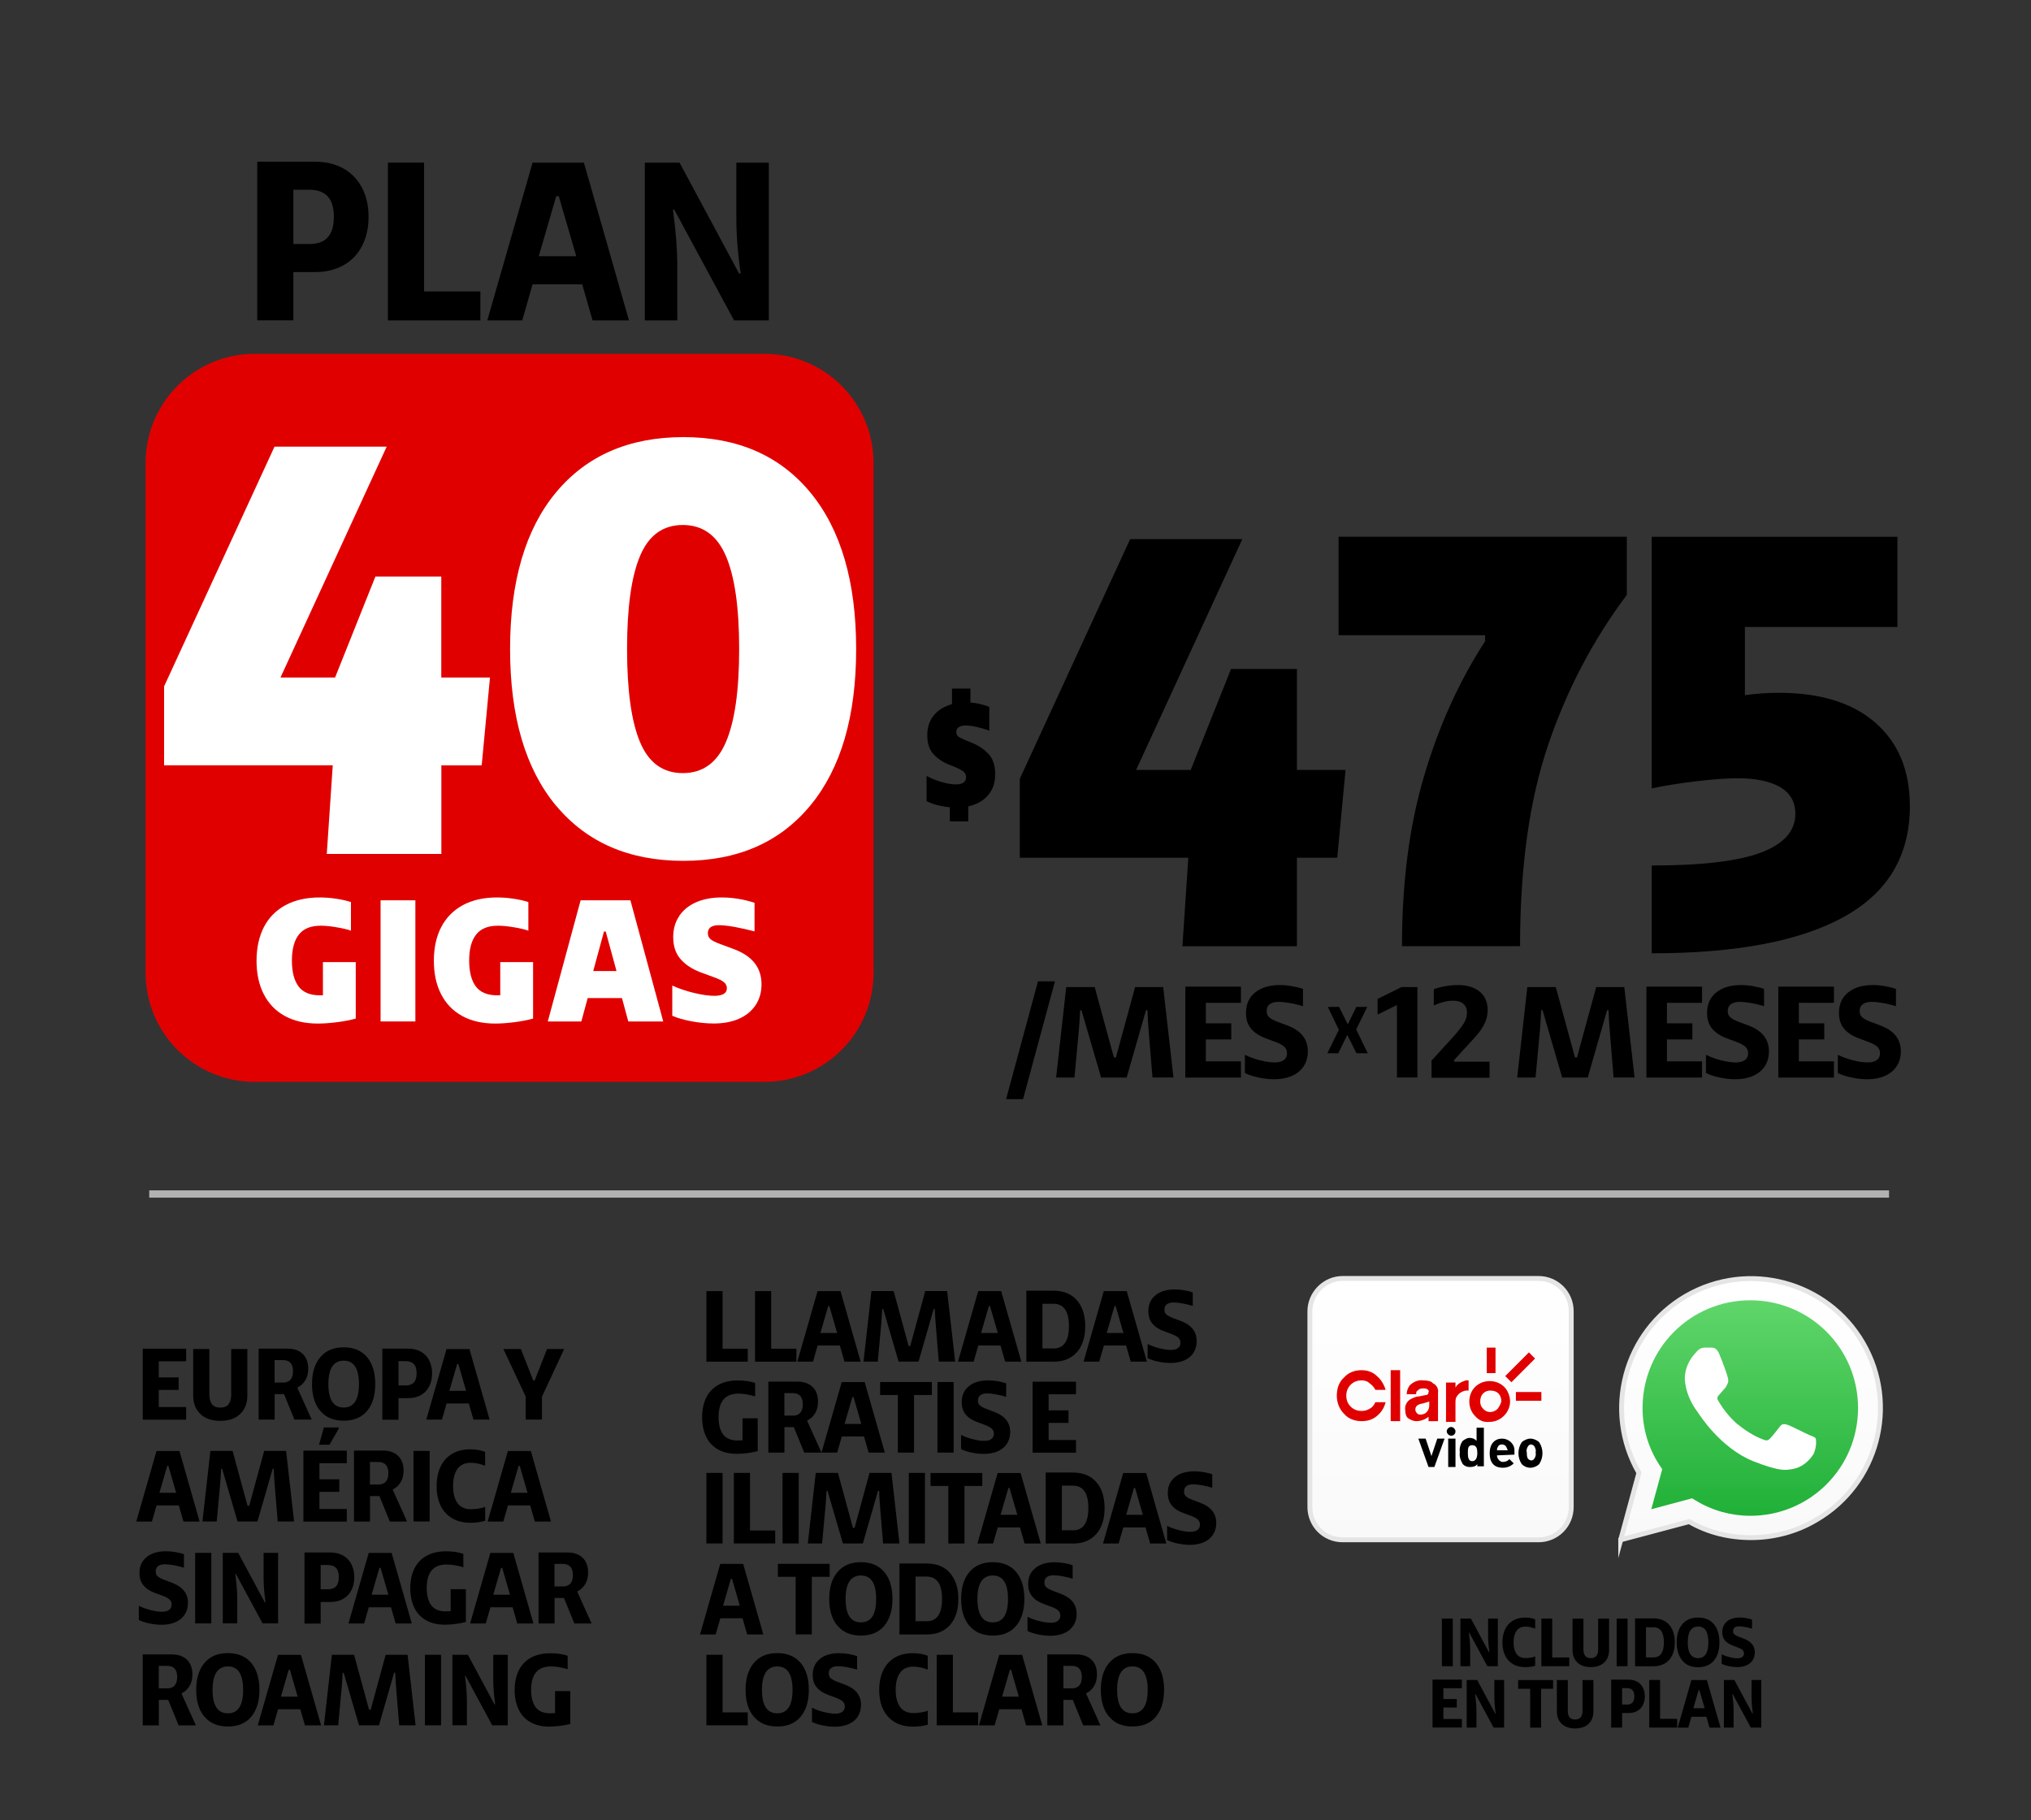 <?xml version="1.0" encoding="UTF-8"?>
<svg id="Capa_1" data-name="Capa 1" xmlns="http://www.w3.org/2000/svg" xmlns:xlink="http://www.w3.org/1999/xlink" viewBox="0 0 279 250">
  <rect x="0" y="0" width="279" height="250" fill="#333333" stroke="none"/>
  <defs>
    <style>
      .cls-1 {
        fill: #fff;
      }

      .cls-2 {
        fill: url(#Degradado_sin_nombre_2);
      }

      .cls-2, .cls-3 {
        stroke: #e5e5e5;
        stroke-width: .67px;
      }

      .cls-2, .cls-3, .cls-4 {
        stroke-miterlimit: 10;
      }

      .cls-3 {
        fill: url(#Degradado_sin_nombre_4);
      }

      .cls-5 {
        fill: url(#Degradado_sin_nombre_3);
      }

      .cls-6 {
        fill: url(#Degradado_sin_nombre);
      }

      .cls-4 {
        fill: none;
        stroke: #b2b2b2;
      }

      .cls-7 {
        fill: #e10000;
      }
    </style>
    <linearGradient id="Degradado_sin_nombre" data-name="Degradado sin nombre" x1="240.48" y1="-2399.5" x2="240.48" y2="-2363.62" gradientTransform="translate(0 -2188) scale(1 -1)" gradientUnits="userSpaceOnUse">
      <stop offset="0" stop-color="#f9f9f9"/>
      <stop offset="1" stop-color="#fff"/>
    </linearGradient>
    <linearGradient id="Degradado_sin_nombre_2" data-name="Degradado sin nombre 2" x1="240.48" y1="-2399.5" x2="240.48" y2="-2363.62" gradientTransform="translate(0 -2188) scale(1 -1)" gradientUnits="userSpaceOnUse">
      <stop offset="0" stop-color="#f9f9f9"/>
      <stop offset="1" stop-color="#fff"/>
    </linearGradient>
    <linearGradient id="Degradado_sin_nombre_3" data-name="Degradado sin nombre 3" x1="240.44" y1="-2396.16" x2="240.44" y2="-2366.56" gradientTransform="translate(0 -2188) scale(1 -1)" gradientUnits="userSpaceOnUse">
      <stop offset="0" stop-color="#20b038"/>
      <stop offset="1" stop-color="#60d66a"/>
    </linearGradient>
    <linearGradient id="Degradado_sin_nombre_4" data-name="Degradado sin nombre 4" x1="197.89" y1="-2399.56" x2="197.89" y2="-2363.66" gradientTransform="translate(0 -2188) scale(1 -1)" gradientUnits="userSpaceOnUse">
      <stop offset="0" stop-color="#f9f9f9"/>
      <stop offset="1" stop-color="#fff"/>
    </linearGradient>
  </defs>
  <g>
    <path class="cls-6" d="M222.64,211.5l2.5-9.2c-4.9-8.5-2-19.4,6.5-24.3,8.5-4.9,19.4-2,24.3,6.5,4.9,8.5,2,19.4-6.5,24.3-2.7,1.6-5.8,2.4-8.9,2.4h0c-3,0-5.9-.7-8.5-2.2l-9.4,2.5Z"/>
    <path class="cls-2" d="M222.64,211.5l2.5-9.2c-4.9-8.5-2-19.4,6.5-24.3,8.5-4.9,19.4-2,24.3,6.5,4.9,8.5,2,19.4-6.5,24.3-2.7,1.6-5.8,2.4-8.9,2.4h0c-3,0-5.9-.7-8.5-2.2l-9.4,2.5Z"/>
    <path class="cls-5" d="M232.44,205.8l.5.3c2.3,1.4,4.9,2.1,7.5,2.1h0c8.2,0,14.8-6.6,14.8-14.8s-6.6-14.8-14.8-14.8-14.8,6.6-14.8,14.8c0,2.8.8,5.5,2.3,7.8l.4.6-1.5,5.5,5.6-1.5Z"/>
    <path id="shape_1" data-name="shape 1" class="cls-1" d="M236.14,185.9c-.3-.7-.7-.8-1-.8h-.9c-.5,0-.9.2-1.2.6-1,1-1.6,2.3-1.6,3.7.1,1.7.8,3.3,1.8,4.6.2.3,3.1,4.9,7.6,6.7,3.8,1.5,4.5,1.2,5.3,1.1,1.3-.2,2.3-1,3-2.1.3-.7.4-1.4.3-2.1-.1-.2-.4-.3-.9-.5s-2.6-1.3-3-1.4-.7-.2-1,.2-1.1,1.4-1.4,1.7-.5.3-1,.1c-1.3-.5-2.5-1.3-3.6-2.2-1-.9-1.8-1.9-2.5-3.1-.3-.4,0-.7.2-.9s.4-.5.7-.8c.2-.2.3-.5.4-.7.1-.2.1-.5,0-.8,0-.2-.8-2.4-1.2-3.3Z"/>
    <path class="cls-3" d="M184.44,175.6h26.9c2.5,0,4.5,2,4.5,4.5v26.9c0,2.5-2,4.5-4.5,4.5h-26.9c-2.5,0-4.5-2-4.5-4.5v-26.9c0-2.4,2-4.5,4.5-4.5Z"/>
    <path d="M197.04,201.5h-.8l-1.4-3.9h1l.8,2.4.8-2.4h1l-1.4,3.9Z"/>
    <path d="M199.34,197.2c-.3,0-.6-.3-.6-.6s.3-.6.6-.6.6.3.6.6h0c0,.3-.2.6-.6.6h0ZM198.94,201.5v-3.9h1v3.9h-1Z"/>
    <path d="M202.94,201.5v-.4c-.2.3-.6.4-1,.4s-.7-.1-1-.4c-.3-.5-.5-1.1-.4-1.6-.1-.6.1-1.2.4-1.6.3-.2.6-.4.9-.4.4,0,.7.1,1,.4v-1.8h1v5.3h-.9v.1ZM202.24,198.5c-.6,0-.6.5-.6,1.1s.1,1.1.6,1.1.7-.5.7-1.1-.1-1.1-.7-1.1Z"/>
    <path d="M205.64,199.9c0,.4.3.8.7.9h.1c.3,0,.7-.1.9-.4l.6.6c-.4.4-.9.6-1.5.6-.9,0-1.8-.4-1.8-2,0-1.3.7-2,1.7-2,.9,0,1.7.7,1.7,1.6v.6l-2.4.1ZM206.94,198.8c-.1-.3-.4-.4-.6-.4-.3,0-.5.1-.6.4-.1.1-.1.3-.1.4h1.5c-.1-.1-.1-.3-.2-.4Z"/>
    <path d="M211.44,201.1c-.3.3-.8.5-1.2.5-.5,0-.9-.2-1.2-.5-.6-.9-.6-2.1,0-3,.3-.3.8-.5,1.2-.5s.9.2,1.2.5c.6.9.6,2.1,0,3ZM210.74,198.6c-.1-.1-.3-.2-.4-.2-.2,0-.3.1-.4.2-.2.3-.3.6-.2.9,0,.3,0,.7.2.9.1.1.3.2.4.2.2,0,.3-.1.4-.2.2-.3.3-.6.2-.9.1-.2,0-.6-.2-.9h0Z"/>
    <path class="cls-7" d="M205.74,193.5c-.6.6-1.5.6-2,0h0c-.3-.3-.4-.6-.4-1s.1-.8.4-1.1c.3-.3.6-.4,1-.4s.8.1,1.1.4c.3.3.4.7.4,1.1-.1.4-.3.7-.5,1M206.64,190.5c-.5-.5-1.2-.8-2-.8s-1.5.3-2,.8-.8,1.2-.8,2,.3,1.5.8,2c.5.6,1.2.9,2,.8,1.5,0,2.8-1.3,2.8-2.8,0-.7-.3-1.5-.8-2"/>
    <path class="cls-7" d="M187.04,188.2c-.9,0-1.8.3-2.4,1-.7.6-1,1.5-1,2.5,0,.9.3,1.8,1,2.5.6.7,1.5,1,2.4,1,.8,0,1.5-.2,2.1-.7s1-1.1,1.2-1.9h-1.4c-.2.4-.4.7-.8.9-.3.2-.7.3-1.1.3-.6,0-1.1-.2-1.5-.6-.4-.4-.6-.9-.6-1.5s.2-1.1.6-1.5c.4-.4.9-.6,1.5-.6.4,0,.8.1,1.1.4.3.2.6.5.8.9h1.4c-.2-.7-.6-1.4-1.2-1.9-.6-.6-1.4-.8-2.1-.8"/>
    <path class="cls-7" d="M196.04,192.6l.3-.1v.5c0,.4-.1.7-.4,1-.2.2-.5.3-.8.3-.2,0-.3,0-.5-.2-.3-.3-.3-.8.1-1.1h0c.2-.1.4-.2.6-.2l.7-.2ZM195.54,189.6c-.7-.1-1.4.2-1.9.7-.2.3-.4.7-.4,1.2h1.3c0-.2,0-.4.2-.5.2-.2.4-.3.7-.3.2,0,.5,0,.6.1.2.1.3.3.2.4,0,.2-.1.4-.3.4l-1,.2c-.4,0-.8.2-1.2.4-.5.3-.8.9-.7,1.5,0,.4.1.9.4,1.1.3.2.7.4,1.1.4.6,0,1.2-.2,1.7-.6v.6h1.3v-3.9c.1-.5-.2-1.1-.7-1.3-.2-.3-.8-.4-1.3-.4"/>
    <rect class="cls-7" x="191.04" y="188.2" width="1.3" height="7"/>
    <path class="cls-7" d="M200.84,189.8c-.4.2-.7.4-.9.8v-.7h-1.3v5.4h1.3v-2.6c0-.3,0-.7.2-.9.2-.4.7-.7,1.2-.8h.4v-1.4h-.4l-.5.2Z"/>
    <rect class="cls-7" x="206.53" y="187.19" width="4.6" height="1.2" transform="translate(-71.62 202.83) rotate(-45.03)"/>
    <rect class="cls-7" x="204.24" y="185.1" width="1.2" height="3.5"/>
    <rect class="cls-7" x="208.24" y="191.2" width="3.5" height="1.2"/>
  </g>
  <path class="cls-7" d="M105,48.6H35c-8.3,0-15,6.7-15,15v70c0,8.3,6.7,15,15,15h70c8.3,0,15-6.7,15-15h0V63.6c0-8.3-6.7-15-15-15Z"/>
  <line class="cls-4" x1="20.5" y1="164" x2="259.5" y2="164"/>
  <g>
    <path d="M35.34,22.21h7.93c1.5,0,2.8.31,3.9.93,1.11.62,1.96,1.51,2.56,2.65.6,1.15.9,2.48.9,4s-.3,2.85-.9,4c-.6,1.15-1.45,2.03-2.56,2.65-1.11.62-2.41.93-3.9.93h-2.97v6.63h-4.96v-21.8ZM42.48,33.52c1.14,0,1.99-.3,2.54-.92.56-.61.84-1.55.84-2.81s-.28-2.2-.84-2.81c-.56-.61-1.41-.92-2.54-.92h-2.18v7.46h2.18Z"/>
    <path d="M58.25,22.34v17.69h7.74v3.98h-12.7v-21.67h4.96Z"/>
    <path d="M81.4,44.01l-1.42-4.96h-6.82l-1.42,4.96h-4.8l6.22-21.67h7.05l6.19,21.67h-4.99ZM79.16,35.19l-2.4-8.24h-.35l-2.4,8.24h5.15Z"/>
    <path d="M88.58,22.34h4.77l8.18,15.23h.22c-.4-2.72-.6-5.28-.6-7.71v-7.52h4.46v21.67h-4.77l-8.21-15.2h-.19c.4,2.92.6,5.48.6,7.68v7.52h-4.46v-21.67Z"/>
  </g>
  <g>
    <path class="cls-1" d="M45.7,105.12h-23.16v-10.84l15.17-32.93h15.41l-14.59,31.71h7.5l5.54-13.87h9.05v13.87h6.69l-1.14,12.07h-5.54v12.16h-15.74l.82-12.16Z"/>
    <path class="cls-1" d="M76.39,110.67c-4.21-5.06-6.32-12.23-6.32-21.52s2.11-16.47,6.32-21.53c4.21-5.05,10.04-7.58,17.49-7.58s13.26,2.54,17.45,7.62c4.18,5.08,6.28,12.24,6.28,21.48s-2.09,16.4-6.28,21.48c-4.19,5.08-10,7.62-17.45,7.62s-13.28-2.53-17.49-7.58ZM87.93,101.95c1.19,2.83,3.15,4.24,5.87,4.24s4.69-1.41,5.91-4.24c1.22-2.83,1.83-7.09,1.83-12.8s-.61-9.97-1.83-12.8c-1.22-2.83-3.19-4.24-5.91-4.24s-4.68,1.41-5.87,4.24c-1.2,2.83-1.79,7.09-1.79,12.8s.6,9.98,1.79,12.8Z"/>
  </g>
  <g>
    <path class="cls-1" d="M46.22,127.36c-.82-.14-1.54-.21-2.16-.21-1.36,0-2.36.4-3,1.21-.64.81-.96,2-.96,3.57s.31,2.76.92,3.57c.61.81,1.59,1.21,2.93,1.21h.41v-4.56h4.51v7.76c-.79.21-1.67.38-2.63.5s-1.82.18-2.56.18c-1.78,0-3.3-.35-4.57-1.05-1.27-.7-2.23-1.71-2.89-3.01s-.98-2.83-.98-4.57.34-3.32,1.01-4.62,1.66-2.3,2.96-3.01c1.3-.7,2.87-1.06,4.69-1.06.71,0,1.44.05,2.19.16.75.11,1.46.26,2.12.47v3.93c-.52-.18-1.19-.34-2.01-.47Z"/>
    <path class="cls-1" d="M57.06,123.66v16.64h-4.78v-16.64h4.78Z"/>
    <path class="cls-1" d="M70.57,127.36c-.83-.14-1.54-.21-2.16-.21-1.36,0-2.36.4-3,1.21-.64.81-.96,2-.96,3.57s.31,2.76.92,3.57c.61.81,1.59,1.21,2.94,1.21h.41v-4.56h4.51v7.76c-.79.21-1.67.38-2.63.5s-1.82.18-2.56.18c-1.78,0-3.3-.35-4.57-1.05-1.27-.7-2.23-1.71-2.89-3.01-.66-1.3-.98-2.83-.98-4.57s.33-3.32,1.01-4.62,1.66-2.3,2.96-3.01c1.3-.7,2.87-1.06,4.69-1.06.71,0,1.44.05,2.2.16.75.11,1.46.26,2.12.47v3.93c-.52-.18-1.19-.34-2.01-.47Z"/>
    <path class="cls-1" d="M86.31,140.3l-.87-3.21h-4.71l-.87,3.21h-4.61l4.51-16.64h6.84l4.51,16.64h-4.8ZM84.69,133.38l-1.48-5.43h-.24l-1.48,5.43h3.2Z"/>
    <path class="cls-1" d="M93.32,125.78c.57-.82,1.35-1.44,2.35-1.87,1-.43,2.16-.64,3.47-.64,1.49,0,2.99.24,4.51.73v3.93c-.91-.24-1.81-.44-2.71-.61-.9-.16-1.61-.24-2.15-.24-1.04,0-1.55.36-1.55,1.09,0,.36.13.64.39.85.26.21.68.42,1.26.63l2.01.75c2.47.94,3.71,2.54,3.71,4.8,0,1.1-.28,2.06-.82,2.87-.55.82-1.32,1.44-2.3,1.87-.99.43-2.13.64-3.44.64-.95,0-1.97-.1-3.06-.3-1.08-.2-1.96-.46-2.64-.76v-4.15c.92.42,1.93.76,3.02,1.02s2.02.39,2.78.39c.52,0,.93-.08,1.24-.25.31-.17.46-.44.46-.81,0-.32-.14-.6-.41-.82-.28-.23-.74-.45-1.38-.68l-1.77-.65c-1.2-.45-2.13-1.06-2.8-1.83-.67-.77-1.01-1.78-1.01-3.02,0-1.13.28-2.11.85-2.92Z"/>
  </g>
  <g>
    <path d="M142.58,134.79h2.34l-4.38,16.18h-2.33l4.38-16.18Z"/>
    <path d="M153.04,145.25h.25l2.64-9.67h3.86l1.41,12.42h-2.88l-.51-6.21c-.1-1.16-.16-2.17-.18-3.04h-.2l-2.66,9.25h-3.51l-2.7-9.25h-.18c-.07,1.4-.14,2.4-.2,3l-.58,6.25h-2.52l1.39-12.42h3.91l2.64,9.67Z"/>
    <path d="M170.47,135.51v2.23h-4.82v2.82h3.49v2.21h-3.49v3.01h4.82v2.23h-7.64v-12.49h7.64Z"/>
    <path d="M172.44,136.3c.85-.67,1.98-1,3.38-1,.53,0,1.08.05,1.64.15.56.1,1.07.22,1.53.38v2.37c-.59-.18-1.2-.33-1.81-.43-.62-.11-1.13-.16-1.56-.16-.51,0-.9.11-1.19.32-.28.21-.43.52-.43.93,0,.37.12.66.35.87s.62.41,1.15.62l1.39.52c1.85.7,2.77,1.88,2.77,3.53,0,.79-.19,1.47-.57,2.05-.38.58-.92,1.02-1.62,1.33s-1.51.46-2.43.46c-.69,0-1.41-.08-2.15-.24-.75-.16-1.38-.36-1.88-.62v-2.5c.63.31,1.32.57,2.08.76.76.19,1.44.29,2.03.29.52,0,.93-.11,1.23-.32s.45-.52.45-.93c0-.37-.13-.68-.38-.91s-.67-.45-1.25-.67l-1.21-.45c-.91-.33-1.6-.77-2.08-1.33-.48-.56-.72-1.29-.72-2.2,0-1.21.43-2.15,1.28-2.82Z"/>
    <path d="M183.95,138.3l1.16,2.33h.07l1.14-2.33h1.5l-1.52,3.1,1.59,3.27h-1.55l-1.24-2.47h-.05l-1.21,2.47h-1.5l1.58-3.22-1.52-3.15h1.55Z"/>
    <path d="M191.9,138.04l-2.66,1.32v-2.15l3.28-1.63h2.19v12.42h-2.81v-9.96Z"/>
    <path d="M196.65,148v-2.32l3.2-3.51c.55-.64.97-1.19,1.25-1.64s.42-.93.42-1.44-.17-.92-.5-1.21c-.33-.29-.81-.43-1.44-.43-.39,0-.82.06-1.29.18-.48.12-.92.28-1.33.47v-2.23c.51-.18,1.05-.32,1.64-.42.58-.1,1.14-.15,1.66-.15,1.28,0,2.28.3,3.01.91.73.6,1.09,1.44,1.09,2.52,0,.58-.11,1.13-.33,1.65s-.52,1.01-.89,1.47c-.37.46-.88,1.03-1.53,1.72l-1.86,2.03v.22h4.87v2.21h-7.97Z"/>
    <path d="M216.38,145.25h.25l2.64-9.67h3.86l1.41,12.42h-2.88l-.51-6.21c-.1-1.16-.16-2.17-.18-3.04h-.2l-2.66,9.25h-3.51l-2.7-9.25h-.18c-.07,1.4-.14,2.4-.2,3l-.58,6.25h-2.52l1.39-12.42h3.91l2.64,9.67Z"/>
    <path d="M233.81,135.51v2.23h-4.82v2.82h3.49v2.21h-3.49v3.01h4.82v2.23h-7.64v-12.49h7.64Z"/>
    <path d="M235.78,136.3c.85-.67,1.98-1,3.38-1,.53,0,1.08.05,1.64.15.56.1,1.07.22,1.53.38v2.37c-.59-.18-1.2-.33-1.81-.43-.62-.11-1.13-.16-1.56-.16-.51,0-.9.11-1.19.32-.28.21-.43.52-.43.93,0,.37.12.66.35.87s.62.41,1.15.62l1.39.52c1.85.7,2.77,1.88,2.77,3.53,0,.79-.19,1.47-.57,2.05-.38.58-.92,1.02-1.62,1.33s-1.51.46-2.43.46c-.69,0-1.41-.08-2.15-.24-.75-.16-1.38-.36-1.88-.62v-2.5c.63.31,1.32.57,2.08.76.76.19,1.44.29,2.03.29.52,0,.93-.11,1.23-.32s.45-.52.45-.93c0-.37-.13-.68-.38-.91s-.67-.45-1.25-.67l-1.21-.45c-.91-.33-1.6-.77-2.08-1.33-.48-.56-.72-1.29-.72-2.2,0-1.21.43-2.15,1.28-2.82Z"/>
    <path d="M251.93,135.51v2.23h-4.82v2.82h3.49v2.21h-3.49v3.01h4.82v2.23h-7.64v-12.49h7.64Z"/>
    <path d="M253.9,136.3c.85-.67,1.98-1,3.38-1,.53,0,1.08.05,1.64.15.56.1,1.07.22,1.53.38v2.37c-.59-.18-1.2-.33-1.81-.43-.62-.11-1.13-.16-1.56-.16-.51,0-.9.11-1.19.32-.28.21-.43.52-.43.93,0,.37.12.66.35.87s.62.41,1.15.62l1.39.52c1.85.7,2.77,1.88,2.77,3.53,0,.79-.19,1.47-.57,2.05-.38.58-.92,1.02-1.62,1.33s-1.51.46-2.43.46c-.69,0-1.41-.08-2.15-.24-.75-.16-1.38-.36-1.88-.62v-2.5c.63.31,1.32.57,2.08.76.76.19,1.44.29,2.03.29.52,0,.93-.11,1.23-.32s.45-.52.45-.93c0-.37-.13-.68-.38-.91s-.67-.45-1.25-.67l-1.21-.45c-.91-.33-1.6-.77-2.08-1.33-.48-.56-.72-1.29-.72-2.2,0-1.21.43-2.15,1.28-2.82Z"/>
  </g>
  <g>
    <path d="M25.57,185.24v1.74h-3.76v2.21h2.73v1.72h-2.73v2.35h3.76v1.74h-5.96v-9.75h5.96Z"/>
    <path d="M32.99,194.22c-.66.63-1.57.94-2.73.94s-2.07-.31-2.73-.94c-.66-.63-.99-1.47-.99-2.54v-6.39h2.22v6.29c0,.55.12.97.36,1.29.24.31.62.47,1.14.47s.9-.16,1.14-.47c.24-.31.36-.74.36-1.29v-6.29h2.22v6.39c0,1.06-.33,1.91-.99,2.54Z"/>
    <path d="M35.52,185.24h4c.87,0,1.55.24,2.06.72.5.48.76,1.16.76,2.04,0,.62-.13,1.15-.4,1.59s-.62.77-1.07.98v.1l1.95,4.32h-2.37l-1.43-3.5h-1.29v3.5h-2.2v-9.75ZM38.85,189.91c.46,0,.81-.13,1.05-.4s.35-.65.35-1.17c0-1.02-.47-1.53-1.4-1.53h-1.13v3.09h1.13Z"/>
    <path d="M44,193.81c-.76-.9-1.14-2.13-1.14-3.7s.38-2.8,1.14-3.7c.76-.9,1.83-1.35,3.21-1.35s2.45.45,3.21,1.34c.75.9,1.13,2.13,1.13,3.7s-.38,2.81-1.13,3.7c-.75.9-1.82,1.34-3.21,1.34s-2.46-.45-3.21-1.35ZM47.22,193.33c1.39,0,2.09-1.07,2.09-3.22s-.7-3.22-2.09-3.22-2.11,1.07-2.11,3.22.7,3.22,2.11,3.22Z"/>
    <path d="M52.52,185.24h3.55c.67,0,1.25.14,1.75.42.5.28.88.67,1.14,1.19s.4,1.11.4,1.79-.13,1.27-.4,1.79-.65.91-1.14,1.19c-.49.28-1.08.42-1.75.42h-1.33v2.97h-2.22v-9.75ZM55.71,190.3c.51,0,.89-.14,1.14-.41s.38-.69.38-1.26-.12-.98-.38-1.26c-.25-.27-.63-.41-1.14-.41h-.97v3.33h.97Z"/>
    <path d="M65.04,194.99l-.64-2.22h-3.05l-.64,2.22h-2.15l2.78-9.69h3.15l2.77,9.69h-2.23ZM64.03,191.04l-1.07-3.69h-.16l-1.07,3.69h2.3Z"/>
    <path d="M71.55,185.29l1.71,4.34h.18l1.71-4.34h2.35l-3.05,6.55v3.15h-2.23v-3.15l-3.07-6.55h2.4Z"/>
    <path d="M25.2,208.99l-.64-2.22h-3.05l-.64,2.22h-2.15l2.78-9.69h3.15l2.77,9.69h-2.23ZM24.2,205.04l-1.07-3.69h-.16l-1.07,3.69h2.3Z"/>
    <path d="M34.03,206.84h.2l2.06-7.55h3.01l1.1,9.69h-2.25l-.4-4.85c-.08-.91-.12-1.7-.14-2.37h-.16l-2.08,7.22h-2.74l-2.11-7.22h-.14c-.06,1.09-.11,1.87-.16,2.34l-.45,4.88h-1.96l1.09-9.69h3.05l2.06,7.55Z"/>
    <path d="M47.64,199.24v1.74h-3.76v2.21h2.73v1.72h-2.73v2.35h3.76v1.74h-5.96v-9.75h5.96ZM46.53,196.24l-1.27,2.2h-1.43l.66-2.37h2.04v.17Z"/>
    <path d="M48.62,199.24h4c.87,0,1.55.24,2.06.72.5.48.76,1.16.76,2.04,0,.62-.13,1.15-.4,1.59s-.62.77-1.07.98v.1l1.95,4.32h-2.37l-1.43-3.5h-1.29v3.5h-2.2v-9.75ZM51.95,203.91c.46,0,.81-.13,1.05-.4s.35-.65.35-1.17c0-1.02-.47-1.53-1.4-1.53h-1.13v3.09h1.13Z"/>
    <path d="M59.02,199.29v9.69h-2.22v-9.69h2.22Z"/>
    <path d="M65.71,201.04c-.37-.08-.72-.12-1.04-.12-.82,0-1.43.28-1.83.84s-.6,1.35-.6,2.35.2,1.79.61,2.35c.4.56,1.02.84,1.85.84.29,0,.63-.03,1.02-.09.39-.06.7-.14.93-.23v1.91c-.28.08-.61.15-.97.2s-.71.07-1.04.07c-.99,0-1.83-.21-2.53-.62-.7-.41-1.23-1-1.59-1.75-.36-.75-.54-1.64-.54-2.66s.18-1.92.54-2.68c.36-.76.89-1.34,1.58-1.76.69-.41,1.52-.62,2.49-.62.77,0,1.46.12,2.05.35v1.91c-.25-.11-.57-.21-.94-.29Z"/>
    <path d="M73.47,208.99l-.64-2.22h-3.05l-.64,2.22h-2.15l2.78-9.69h3.15l2.77,9.69h-2.23ZM72.47,205.04l-1.07-3.69h-.16l-1.07,3.69h2.3Z"/>
    <path d="M20.16,213.85c.66-.52,1.54-.78,2.64-.78.41,0,.84.04,1.28.11.44.08.84.17,1.19.3v1.85c-.46-.14-.93-.25-1.41-.34s-.89-.13-1.21-.13c-.4,0-.71.08-.93.25-.22.17-.33.41-.33.73,0,.29.09.52.28.68.18.16.48.32.9.48l1.09.41c1.44.55,2.16,1.46,2.16,2.76,0,.61-.15,1.14-.45,1.6s-.72.8-1.26,1.04c-.55.24-1.18.36-1.89.36-.54,0-1.1-.06-1.68-.18-.58-.12-1.07-.28-1.47-.48v-1.95c.49.25,1.03.44,1.62.59.59.15,1.12.23,1.58.23.41,0,.73-.08.96-.25s.35-.41.35-.73c0-.29-.1-.53-.3-.71-.2-.18-.52-.35-.98-.52l-.95-.35c-.71-.25-1.25-.6-1.62-1.04-.38-.44-.57-1.01-.57-1.72,0-.94.33-1.67,1-2.2Z"/>
    <path d="M29.03,213.29v9.69h-2.22v-9.69h2.22Z"/>
    <path d="M30.59,213.29h2.13l3.66,6.81h.1c-.18-1.21-.27-2.36-.27-3.45v-3.36h1.99v9.69h-2.13l-3.67-6.8h-.08c.18,1.31.27,2.45.27,3.43v3.36h-1.99v-9.69Z"/>
    <path d="M41.83,213.24h3.55c.67,0,1.25.14,1.75.42.49.28.88.67,1.14,1.19s.4,1.11.4,1.79-.13,1.27-.4,1.79-.65.91-1.14,1.19c-.5.28-1.08.42-1.75.42h-1.33v2.97h-2.22v-9.75ZM45.03,218.3c.51,0,.89-.14,1.14-.41.25-.27.37-.69.37-1.26s-.12-.98-.37-1.26c-.25-.27-.63-.41-1.14-.41h-.98v3.33h.98Z"/>
    <path d="M54.35,222.99l-.64-2.22h-3.05l-.64,2.22h-2.15l2.78-9.69h3.15l2.77,9.69h-2.23ZM53.35,219.04l-1.07-3.69h-.16l-1.07,3.69h2.3Z"/>
    <path d="M62.55,215c-.44-.07-.84-.11-1.2-.11-1.82,0-2.73,1.07-2.73,3.22,0,1.04.21,1.84.63,2.39.42.55,1.08.83,1.97.83l.69-.03v-3.02h2.09v4.51c-.42.11-.91.2-1.45.27-.54.07-1.02.1-1.43.1-1.03,0-1.9-.21-2.61-.62-.71-.41-1.25-.99-1.61-1.75-.36-.76-.54-1.65-.54-2.66s.19-1.93.57-2.69c.38-.76.93-1.34,1.67-1.75.74-.41,1.64-.61,2.69-.61.87,0,1.65.11,2.36.34v1.85c-.29-.1-.66-.19-1.1-.26Z"/>
    <path d="M71.06,222.99l-.64-2.22h-3.05l-.64,2.22h-2.15l2.78-9.69h3.15l2.77,9.69h-2.23ZM70.06,219.04l-1.07-3.69h-.16l-1.07,3.69h2.3Z"/>
    <path d="M73.97,213.24h4c.87,0,1.55.24,2.06.72.5.48.76,1.16.76,2.04,0,.62-.13,1.15-.4,1.59s-.62.77-1.07.98v.1l1.95,4.32h-2.37l-1.43-3.5h-1.29v3.5h-2.2v-9.75ZM77.3,217.91c.46,0,.81-.13,1.05-.4s.35-.65.35-1.17c0-1.02-.47-1.53-1.4-1.53h-1.13v3.09h1.13Z"/>
    <path d="M19.61,227.24h4c.87,0,1.55.24,2.06.72s.76,1.16.76,2.04c0,.62-.13,1.15-.4,1.59s-.62.77-1.07.98v.1l1.95,4.32h-2.37l-1.43-3.5h-1.29v3.5h-2.21v-9.75ZM22.94,231.91c.46,0,.81-.13,1.05-.4s.35-.65.35-1.17c0-1.02-.47-1.53-1.4-1.53h-1.13v3.09h1.13Z"/>
    <path d="M28.09,235.81c-.76-.9-1.14-2.13-1.14-3.7s.38-2.8,1.14-3.7c.76-.9,1.83-1.35,3.21-1.35s2.45.45,3.21,1.34c.75.9,1.13,2.13,1.13,3.7s-.38,2.81-1.13,3.7c-.75.9-1.82,1.34-3.21,1.34s-2.46-.45-3.21-1.35ZM31.31,235.33c1.39,0,2.09-1.07,2.09-3.22s-.7-3.22-2.09-3.22-2.11,1.07-2.11,3.22.7,3.22,2.11,3.22Z"/>
    <path d="M41.89,236.99l-.64-2.22h-3.05l-.64,2.22h-2.15l2.78-9.69h3.15l2.77,9.69h-2.23ZM40.89,233.04l-1.07-3.69h-.16l-1.07,3.69h2.3Z"/>
    <path d="M50.72,234.84h.2l2.06-7.55h3.01l1.1,9.69h-2.25l-.4-4.85c-.08-.91-.12-1.7-.14-2.37h-.16l-2.08,7.22h-2.74l-2.11-7.22h-.14c-.06,1.09-.11,1.87-.16,2.34l-.45,4.88h-1.96l1.09-9.69h3.05l2.06,7.55Z"/>
    <path d="M60.59,227.29v9.69h-2.22v-9.69h2.22Z"/>
    <path d="M62.14,227.29h2.13l3.66,6.81h.1c-.18-1.21-.27-2.36-.27-3.45v-3.36h1.99v9.69h-2.13l-3.67-6.8h-.08c.18,1.31.27,2.45.27,3.43v3.36h-1.99v-9.69Z"/>
    <path d="M76.89,229c-.44-.07-.84-.11-1.2-.11-1.82,0-2.73,1.07-2.73,3.22,0,1.04.21,1.84.63,2.39.42.55,1.08.83,1.97.83l.69-.03v-3.02h2.09v4.51c-.42.11-.91.2-1.45.27-.54.07-1.02.1-1.43.1-1.03,0-1.9-.21-2.61-.62-.71-.41-1.25-.99-1.61-1.75-.36-.76-.54-1.65-.54-2.66s.19-1.93.56-2.69c.38-.76.94-1.34,1.67-1.75.74-.41,1.64-.61,2.69-.61.87,0,1.65.11,2.36.34v1.85c-.29-.1-.66-.19-1.1-.26Z"/>
  </g>
  <g>
    <path d="M99.26,177.34v7.91h3.46v1.78h-5.68v-9.69h2.22Z"/>
    <path d="M105.94,177.34v7.91h3.46v1.78h-5.68v-9.69h2.22Z"/>
    <path d="M116.01,187.03l-.64-2.22h-3.05l-.64,2.22h-2.15l2.78-9.69h3.15l2.77,9.69h-2.23ZM115,183.09l-1.07-3.69h-.16l-1.07,3.69h2.3Z"/>
    <path d="M124.84,184.88h.2l2.06-7.55h3.01l1.1,9.69h-2.25l-.4-4.85c-.08-.91-.12-1.7-.14-2.37h-.16l-2.08,7.22h-2.74l-2.11-7.22h-.14c-.06,1.09-.11,1.87-.16,2.34l-.45,4.88h-1.96l1.09-9.69h3.05l2.06,7.55Z"/>
    <path d="M138.08,187.03l-.64-2.22h-3.05l-.64,2.22h-2.15l2.78-9.69h3.15l2.77,9.69h-2.23ZM137.07,183.09l-1.07-3.69h-.16l-1.07,3.69h2.3Z"/>
    <path d="M144.71,177.28c1.38,0,2.46.44,3.22,1.31.76.87,1.15,2.06,1.15,3.57,0,1-.17,1.86-.51,2.59-.34.73-.84,1.29-1.49,1.69-.66.4-1.44.59-2.37.59h-3.72v-9.75h3.72ZM144.71,185.22c1.42,0,2.13-1.02,2.13-3.07s-.71-3.07-2.13-3.07h-1.51v6.13h1.51Z"/>
    <path d="M155.33,187.03l-.64-2.22h-3.05l-.64,2.22h-2.15l2.78-9.69h3.15l2.77,9.69h-2.23ZM154.33,183.09l-1.07-3.69h-.16l-1.07,3.69h2.3Z"/>
    <path d="M158.74,177.89c.67-.52,1.54-.78,2.64-.78.42,0,.84.04,1.28.11.44.08.84.17,1.19.3v1.85c-.46-.14-.93-.25-1.41-.34s-.89-.13-1.22-.13c-.4,0-.7.08-.93.25s-.33.41-.33.73c0,.29.09.52.28.68.18.16.48.32.9.48l1.09.41c1.44.55,2.16,1.46,2.16,2.76,0,.61-.15,1.14-.44,1.6s-.72.8-1.26,1.04c-.55.24-1.18.36-1.89.36-.54,0-1.1-.06-1.68-.18-.58-.12-1.07-.28-1.47-.48v-1.95c.49.25,1.03.44,1.62.59.59.15,1.12.23,1.58.23.41,0,.73-.08.96-.25s.35-.41.35-.73c0-.29-.1-.53-.3-.71-.2-.18-.52-.35-.97-.52l-.95-.35c-.71-.25-1.25-.6-1.62-1.04-.38-.44-.57-1.01-.57-1.72,0-.94.33-1.67,1-2.2Z"/>
    <path d="M102.64,191.53c-.44-.07-.84-.11-1.2-.11-1.82,0-2.73,1.07-2.73,3.22,0,1.04.21,1.84.63,2.39.42.55,1.08.83,1.97.83l.69-.03v-3.02h2.09v4.51c-.42.11-.91.2-1.45.27-.54.07-1.02.1-1.43.1-1.03,0-1.9-.21-2.61-.62-.71-.41-1.25-.99-1.61-1.75-.36-.76-.54-1.65-.54-2.66s.19-1.93.56-2.69c.38-.76.94-1.34,1.67-1.75.74-.41,1.64-.61,2.69-.61.87,0,1.65.11,2.36.34v1.85c-.29-.1-.66-.19-1.1-.26Z"/>
    <path d="M105.55,189.77h4c.87,0,1.55.24,2.06.72s.76,1.16.76,2.04c0,.62-.13,1.15-.4,1.59s-.62.77-1.07.98v.1l1.95,4.32h-2.37l-1.43-3.5h-1.29v3.5h-2.21v-9.75ZM108.88,194.45c.46,0,.81-.13,1.05-.4s.35-.65.35-1.17c0-1.02-.47-1.53-1.4-1.53h-1.13v3.09h1.13Z"/>
    <path d="M119.33,199.52l-.64-2.22h-3.05l-.64,2.22h-2.15l2.78-9.69h3.15l2.77,9.69h-2.23ZM118.32,195.58l-1.07-3.69h-.16l-1.07,3.69h2.3Z"/>
    <path d="M128,191.61h-2.44v7.91h-2.22v-7.91h-2.44v-1.78h7.11v1.78Z"/>
    <path d="M131,189.83v9.69h-2.22v-9.69h2.22Z"/>
    <path d="M133.11,190.38c.66-.52,1.54-.78,2.64-.78.41,0,.84.04,1.28.11.44.08.84.17,1.19.3v1.85c-.46-.14-.93-.25-1.41-.34s-.89-.13-1.21-.13c-.4,0-.71.08-.93.25-.22.17-.33.41-.33.73,0,.29.09.52.28.68.18.16.48.32.9.48l1.09.41c1.44.55,2.16,1.46,2.16,2.76,0,.61-.15,1.14-.45,1.6s-.72.8-1.26,1.04c-.55.24-1.18.36-1.89.36-.54,0-1.1-.06-1.68-.18-.58-.12-1.07-.28-1.47-.48v-1.95c.49.25,1.03.44,1.62.59.59.15,1.12.23,1.58.23.41,0,.73-.08.96-.25s.35-.41.35-.73c0-.29-.1-.53-.3-.71-.2-.18-.52-.35-.98-.52l-.95-.35c-.71-.25-1.25-.6-1.62-1.04-.38-.44-.57-1.01-.57-1.72,0-.94.33-1.67,1-2.2Z"/>
    <path d="M147.81,189.77v1.74h-3.76v2.21h2.73v1.72h-2.73v2.35h3.76v1.74h-5.96v-9.75h5.96Z"/>
    <path d="M99.26,202.31v9.69h-2.22v-9.69h2.22Z"/>
    <path d="M103.03,202.31v7.91h3.46v1.78h-5.68v-9.69h2.22Z"/>
    <path d="M109.72,202.31v9.69h-2.22v-9.69h2.22Z"/>
    <path d="M117.19,209.86h.2l2.06-7.55h3.01l1.1,9.69h-2.25l-.4-4.85c-.08-.91-.12-1.7-.14-2.37h-.16l-2.08,7.22h-2.74l-2.11-7.22h-.14c-.06,1.09-.11,1.87-.16,2.34l-.45,4.88h-1.96l1.09-9.69h3.05l2.06,7.55Z"/>
    <path d="M127.06,202.31v9.69h-2.22v-9.69h2.22Z"/>
    <path d="M134.94,204.1h-2.45v7.91h-2.22v-7.91h-2.44v-1.78h7.11v1.78Z"/>
    <path d="M140.75,212.01l-.64-2.22h-3.05l-.64,2.22h-2.15l2.78-9.69h3.15l2.77,9.69h-2.23ZM139.75,208.07l-1.07-3.69h-.16l-1.07,3.69h2.3Z"/>
    <path d="M147.38,202.26c1.38,0,2.46.44,3.22,1.31s1.14,2.06,1.14,3.57c0,1-.17,1.86-.51,2.59-.34.73-.84,1.29-1.49,1.69-.65.4-1.44.59-2.37.59h-3.72v-9.75h3.72ZM147.38,210.2c1.42,0,2.13-1.02,2.13-3.07s-.71-3.07-2.13-3.07h-1.51v6.13h1.51Z"/>
    <path d="M158,212.01l-.64-2.22h-3.05l-.64,2.22h-2.15l2.78-9.69h3.15l2.77,9.69h-2.23ZM157,208.07l-1.07-3.69h-.16l-1.07,3.69h2.3Z"/>
    <path d="M161.42,202.87c.66-.52,1.54-.78,2.64-.78.41,0,.84.04,1.28.11.44.08.84.17,1.19.3v1.85c-.46-.14-.93-.25-1.41-.34s-.89-.13-1.21-.13c-.4,0-.71.08-.93.25-.22.17-.33.41-.33.73,0,.29.09.52.28.68.18.16.48.32.9.48l1.09.41c1.44.55,2.16,1.46,2.16,2.76,0,.61-.15,1.14-.45,1.6s-.72.8-1.26,1.04c-.55.24-1.18.36-1.89.36-.54,0-1.1-.06-1.68-.18-.58-.12-1.07-.28-1.47-.48v-1.95c.49.25,1.03.44,1.62.59.59.15,1.12.23,1.58.23.41,0,.73-.08.96-.25s.35-.41.35-.73c0-.29-.1-.53-.3-.71-.2-.18-.52-.35-.98-.52l-.95-.35c-.71-.25-1.25-.6-1.62-1.04-.38-.44-.57-1.01-.57-1.72,0-.94.33-1.67,1-2.2Z"/>
    <path d="M102.64,224.5l-.64-2.22h-3.05l-.64,2.22h-2.15l2.78-9.69h3.15l2.77,9.69h-2.23ZM101.63,220.55l-1.07-3.69h-.16l-1.07,3.69h2.3Z"/>
    <path d="M113.97,216.58h-2.45v7.91h-2.22v-7.91h-2.44v-1.78h7.11v1.78Z"/>
    <path d="M115.05,223.32c-.76-.9-1.14-2.13-1.14-3.7s.38-2.8,1.14-3.7c.76-.9,1.83-1.35,3.21-1.35s2.45.45,3.21,1.34c.75.9,1.13,2.13,1.13,3.7s-.38,2.81-1.13,3.7c-.75.9-1.82,1.34-3.21,1.34s-2.46-.45-3.21-1.35ZM118.27,222.84c1.39,0,2.09-1.07,2.09-3.22s-.7-3.22-2.09-3.22-2.11,1.07-2.11,3.22.7,3.22,2.11,3.22Z"/>
    <path d="M127.28,214.75c1.38,0,2.46.44,3.22,1.31.76.87,1.15,2.06,1.15,3.57,0,1-.17,1.86-.51,2.59-.34.73-.84,1.29-1.49,1.69-.66.4-1.44.59-2.37.59h-3.72v-9.75h3.72ZM127.28,222.69c1.42,0,2.13-1.02,2.13-3.07s-.71-3.07-2.13-3.07h-1.51v6.13h1.51Z"/>
    <path d="M133.17,223.32c-.76-.9-1.14-2.13-1.14-3.7s.38-2.8,1.14-3.7c.76-.9,1.83-1.35,3.21-1.35s2.45.45,3.21,1.34c.75.9,1.13,2.13,1.13,3.7s-.38,2.81-1.13,3.7c-.75.9-1.82,1.34-3.21,1.34s-2.46-.45-3.21-1.35ZM136.38,222.84c1.39,0,2.09-1.07,2.09-3.22s-.7-3.22-2.09-3.22-2.11,1.07-2.11,3.22.7,3.22,2.11,3.22Z"/>
    <path d="M142.24,215.36c.66-.52,1.54-.78,2.64-.78.41,0,.84.04,1.28.11.44.08.84.17,1.19.3v1.85c-.46-.14-.93-.25-1.41-.34s-.89-.13-1.21-.13c-.4,0-.71.08-.93.25-.22.17-.33.41-.33.73,0,.29.09.52.28.68.18.16.48.32.9.48l1.09.41c1.44.55,2.16,1.46,2.16,2.76,0,.61-.15,1.14-.45,1.6s-.72.8-1.26,1.04c-.55.24-1.18.36-1.89.36-.54,0-1.1-.06-1.68-.18-.58-.12-1.07-.28-1.47-.48v-1.95c.49.25,1.03.44,1.62.59.59.15,1.12.23,1.58.23.41,0,.73-.08.96-.25s.35-.41.35-.73c0-.29-.1-.53-.3-.71-.2-.18-.52-.35-.98-.52l-.95-.35c-.71-.25-1.25-.6-1.62-1.04-.38-.44-.57-1.01-.57-1.72,0-.94.33-1.67,1-2.2Z"/>
    <path d="M99.26,227.29v7.91h3.46v1.78h-5.68v-9.69h2.22Z"/>
    <path d="M103.56,235.81c-.76-.9-1.14-2.13-1.14-3.7s.38-2.8,1.14-3.7c.76-.9,1.83-1.35,3.21-1.35s2.45.45,3.21,1.34c.75.9,1.13,2.13,1.13,3.7s-.38,2.81-1.13,3.7c-.75.9-1.82,1.34-3.21,1.34s-2.46-.45-3.21-1.35ZM106.78,235.33c1.39,0,2.09-1.07,2.09-3.22s-.7-3.22-2.09-3.22-2.11,1.07-2.11,3.22.7,3.22,2.11,3.22Z"/>
    <path d="M112.63,227.85c.67-.52,1.54-.78,2.64-.78.42,0,.84.04,1.28.11.44.08.84.17,1.19.3v1.85c-.46-.14-.93-.25-1.41-.34s-.89-.13-1.22-.13c-.4,0-.7.08-.93.25s-.33.41-.33.73c0,.29.09.52.28.68.18.16.48.32.9.48l1.09.41c1.44.55,2.16,1.46,2.16,2.76,0,.61-.15,1.14-.44,1.6s-.72.8-1.26,1.04c-.55.24-1.18.36-1.89.36-.54,0-1.1-.06-1.68-.18-.58-.12-1.07-.28-1.47-.48v-1.95c.49.25,1.03.44,1.62.59.59.15,1.12.23,1.58.23.41,0,.73-.08.96-.25s.35-.41.35-.73c0-.29-.1-.53-.3-.71-.2-.18-.52-.35-.97-.52l-.95-.35c-.71-.25-1.25-.6-1.62-1.04-.38-.44-.57-1.01-.57-1.72,0-.94.33-1.67,1-2.2Z"/>
    <path d="M126.51,229.04c-.37-.08-.72-.12-1.04-.12-.82,0-1.43.28-1.83.84s-.6,1.35-.6,2.35.2,1.79.61,2.35,1.02.84,1.85.84c.29,0,.63-.03,1.02-.09.39-.06.7-.14.93-.23v1.91c-.28.08-.61.15-.97.2-.36.05-.71.07-1.04.07-.99,0-1.83-.21-2.53-.62-.7-.41-1.23-1-1.59-1.75-.36-.75-.54-1.64-.54-2.66s.18-1.92.54-2.68c.36-.76.89-1.34,1.58-1.76.69-.41,1.52-.62,2.49-.62.77,0,1.46.12,2.05.35v1.91c-.25-.11-.57-.21-.94-.29Z"/>
    <path d="M130.9,227.29v7.91h3.46v1.78h-5.68v-9.69h2.22Z"/>
    <path d="M140.96,236.99l-.64-2.22h-3.05l-.64,2.22h-2.15l2.78-9.69h3.15l2.77,9.69h-2.23ZM139.96,233.04l-1.07-3.69h-.16l-1.07,3.69h2.3Z"/>
    <path d="M143.87,227.24h4c.87,0,1.55.24,2.06.72s.76,1.16.76,2.04c0,.62-.13,1.15-.4,1.59s-.62.77-1.07.98v.1l1.95,4.32h-2.37l-1.43-3.5h-1.29v3.5h-2.21v-9.75ZM147.21,231.91c.46,0,.81-.13,1.05-.4s.35-.65.35-1.17c0-1.02-.47-1.53-1.4-1.53h-1.13v3.09h1.13Z"/>
    <path d="M152.36,235.81c-.76-.9-1.14-2.13-1.14-3.7s.38-2.8,1.14-3.7c.76-.9,1.83-1.35,3.21-1.35s2.45.45,3.21,1.34c.75.9,1.13,2.13,1.13,3.7s-.38,2.81-1.13,3.7c-.75.9-1.82,1.34-3.21,1.34s-2.46-.45-3.21-1.35ZM155.57,235.33c1.39,0,2.09-1.07,2.09-3.22s-.7-3.22-2.09-3.22-2.11,1.07-2.11,3.22.7,3.22,2.11,3.22Z"/>
  </g>
  <g>
    <path d="M199.57,222.32v6.54h-1.5v-6.54h1.5Z"/>
    <path d="M200.62,222.32h1.44l2.47,4.6h.07c-.12-.82-.18-1.6-.18-2.33v-2.27h1.34v6.54h-1.44l-2.48-4.59h-.06c.12.88.18,1.66.18,2.32v2.27h-1.34v-6.54Z"/>
    <path d="M210.27,223.5c-.25-.05-.49-.08-.7-.08-.55,0-.96.19-1.24.57-.27.38-.41.91-.41,1.59s.14,1.21.41,1.59c.27.38.69.57,1.25.57.2,0,.43-.02.69-.06.26-.04.47-.09.62-.16v1.29c-.19.06-.41.1-.65.13-.25.03-.48.05-.7.05-.67,0-1.24-.14-1.71-.42-.47-.28-.83-.67-1.07-1.18-.25-.51-.37-1.11-.37-1.79s.12-1.29.37-1.81c.25-.51.6-.91,1.07-1.19.47-.28,1.03-.42,1.68-.42.52,0,.98.08,1.38.24v1.29c-.17-.08-.38-.14-.63-.2Z"/>
    <path d="M213.23,222.32v5.34h2.34v1.2h-3.83v-6.54h1.5Z"/>
    <path d="M220.37,228.35c-.45.42-1.06.63-1.84.63s-1.4-.21-1.84-.63-.67-.99-.67-1.71v-4.31h1.5v4.24c0,.37.08.66.24.87s.42.31.77.31.61-.1.77-.31.24-.5.24-.87v-4.24h1.5v4.31c0,.72-.22,1.29-.67,1.71Z"/>
    <path d="M223.58,222.32v6.54h-1.5v-6.54h1.5Z"/>
    <path d="M227.13,222.29c.93,0,1.66.29,2.17.88.51.59.77,1.39.77,2.41,0,.67-.11,1.26-.34,1.75-.23.49-.56.87-1.01,1.14-.44.27-.97.4-1.6.4h-2.51v-6.58h2.51ZM227.13,227.65c.96,0,1.44-.69,1.44-2.07s-.48-2.07-1.44-2.07h-1.02v4.14h1.02Z"/>
    <path d="M231.1,228.07c-.51-.61-.77-1.44-.77-2.49s.26-1.89.77-2.49c.51-.61,1.24-.91,2.17-.91s1.66.3,2.17.91c.51.6.76,1.44.76,2.5s-.25,1.9-.76,2.5c-.51.6-1.23.91-2.17.91s-1.66-.3-2.17-.91ZM233.27,227.75c.94,0,1.41-.72,1.41-2.17s-.47-2.17-1.41-2.17-1.42.72-1.42,2.17.47,2.17,1.42,2.17Z"/>
    <path d="M237.23,222.7c.45-.35,1.04-.53,1.78-.53.28,0,.57.03.86.08.29.05.56.12.81.2v1.25c-.31-.09-.63-.17-.95-.23s-.6-.09-.82-.09c-.27,0-.48.06-.62.17s-.22.28-.22.49c0,.2.06.35.19.46s.33.22.61.32l.73.28c.97.37,1.46.99,1.46,1.86,0,.41-.1.77-.3,1.08-.2.31-.48.54-.85.7s-.79.24-1.28.24c-.36,0-.74-.04-1.13-.12-.39-.08-.72-.19-.99-.32v-1.32c.33.17.7.3,1.1.4.4.1.76.15,1.07.15.27,0,.49-.06.65-.17.16-.11.24-.28.24-.49,0-.2-.07-.36-.2-.48-.13-.12-.35-.24-.66-.35l-.64-.24c-.48-.17-.84-.41-1.1-.7-.25-.3-.38-.68-.38-1.16,0-.64.22-1.13.67-1.48Z"/>
    <path d="M200.82,230.71v1.17h-2.54v1.49h1.84v1.16h-1.84v1.58h2.54v1.17h-4.03v-6.58h4.03Z"/>
    <path d="M201.48,230.75h1.44l2.47,4.6h.07c-.12-.82-.18-1.6-.18-2.33v-2.27h1.34v6.54h-1.44l-2.48-4.59h-.06c.12.88.18,1.66.18,2.32v2.27h-1.34v-6.54Z"/>
    <path d="M213.35,231.96h-1.65v5.34h-1.5v-5.34h-1.65v-1.2h4.8v1.2Z"/>
    <path d="M218.22,236.78c-.45.42-1.06.63-1.84.63s-1.4-.21-1.84-.63-.67-.99-.67-1.71v-4.31h1.5v4.24c0,.37.08.66.24.87s.42.31.77.31.61-.1.77-.31.24-.5.24-.87v-4.24h1.5v4.31c0,.72-.22,1.29-.67,1.71Z"/>
    <path d="M221.34,230.71h2.39c.45,0,.84.09,1.18.28s.59.46.77.8c.18.35.27.75.27,1.21s-.09.86-.27,1.21c-.18.35-.44.61-.77.8s-.73.28-1.18.28h-.9v2h-1.5v-6.58ZM223.49,234.13c.34,0,.6-.09.77-.28.17-.18.25-.47.25-.85s-.08-.66-.25-.85c-.17-.18-.42-.28-.77-.28h-.66v2.25h.66Z"/>
    <path d="M228.05,230.75v5.34h2.34v1.2h-3.83v-6.54h1.5Z"/>
    <path d="M234.84,237.3l-.43-1.5h-2.06l-.43,1.5h-1.45l1.88-6.54h2.13l1.87,6.54h-1.51ZM234.17,234.63l-.73-2.49h-.1l-.72,2.49h1.55Z"/>
    <path d="M236.81,230.75h1.44l2.47,4.6h.07c-.12-.82-.18-1.6-.18-2.33v-2.27h1.34v6.54h-1.44l-2.48-4.59h-.06c.12.88.18,1.66.18,2.32v2.27h-1.34v-6.54Z"/>
  </g>
  <path d="M128.28,98.26c.6-.74,1.43-1.25,2.5-1.54v-2.14h2.53v1.92c.85.05,1.71.25,2.59.59v3.27c-.59-.22-1.18-.39-1.77-.52s-1.08-.19-1.49-.19c-.38,0-.68.07-.92.22-.24.15-.35.38-.35.69,0,.2.06.37.17.5s.3.25.55.37c.25.12.67.3,1.26.53.97.38,1.77.9,2.41,1.56.63.66.95,1.6.95,2.81s-.33,2.14-.98,2.9c-.65.76-1.56,1.27-2.72,1.53v2.06h-2.53v-1.94c-.59-.05-1.17-.16-1.74-.3-.57-.15-1.05-.33-1.46-.55v-3.46c.63.35,1.33.63,2.09.85.76.22,1.41.32,1.95.32.44,0,.79-.08,1.03-.25.24-.17.36-.41.36-.72,0-.38-.17-.68-.5-.9-.34-.22-.9-.48-1.68-.78-.9-.34-1.66-.82-2.25-1.45-.6-.63-.9-1.51-.9-2.66,0-1.08.3-1.99.9-2.73Z"/>
  <g>
    <path d="M163.24,117.81h-23.15v-10.84l15.16-32.92h15.41l-14.59,31.7h7.5l5.54-13.87h9.05v13.87h6.68l-1.14,12.06h-5.54v12.16h-15.73l.81-12.16Z"/>
    <path d="M223.48,73.72v7.99c-4.62,6.14-8.22,13-10.8,20.58-2.58,7.58-3.87,16.81-3.87,27.67h-16.22c0-8.69,1-16.47,3.02-23.31,2.01-6.85,4.81-13.04,8.4-18.58v-.82h-20.13v-13.53h39.62Z"/>
    <path d="M257.63,99.28c3.15,2.74,4.73,6.56,4.73,11.45,0,6.79-3.02,11.86-9.05,15.2s-14.84,5.01-26.41,5.01v-12.06c6.9,0,11.91-.6,15.04-1.79,3.12-1.19,4.69-2.96,4.69-5.3,0-1.63-.69-2.85-2.08-3.67-1.39-.81-3.33-1.22-5.83-1.22-1.52,0-3.42.14-5.71.41-2.28.27-4.32.6-6.11.98v-34.56h33.75v12.39h-20.95v9.37c1.47-.22,3.02-.33,4.65-.33,5.71,0,10.13,1.37,13.29,4.12Z"/>
  </g>
</svg>